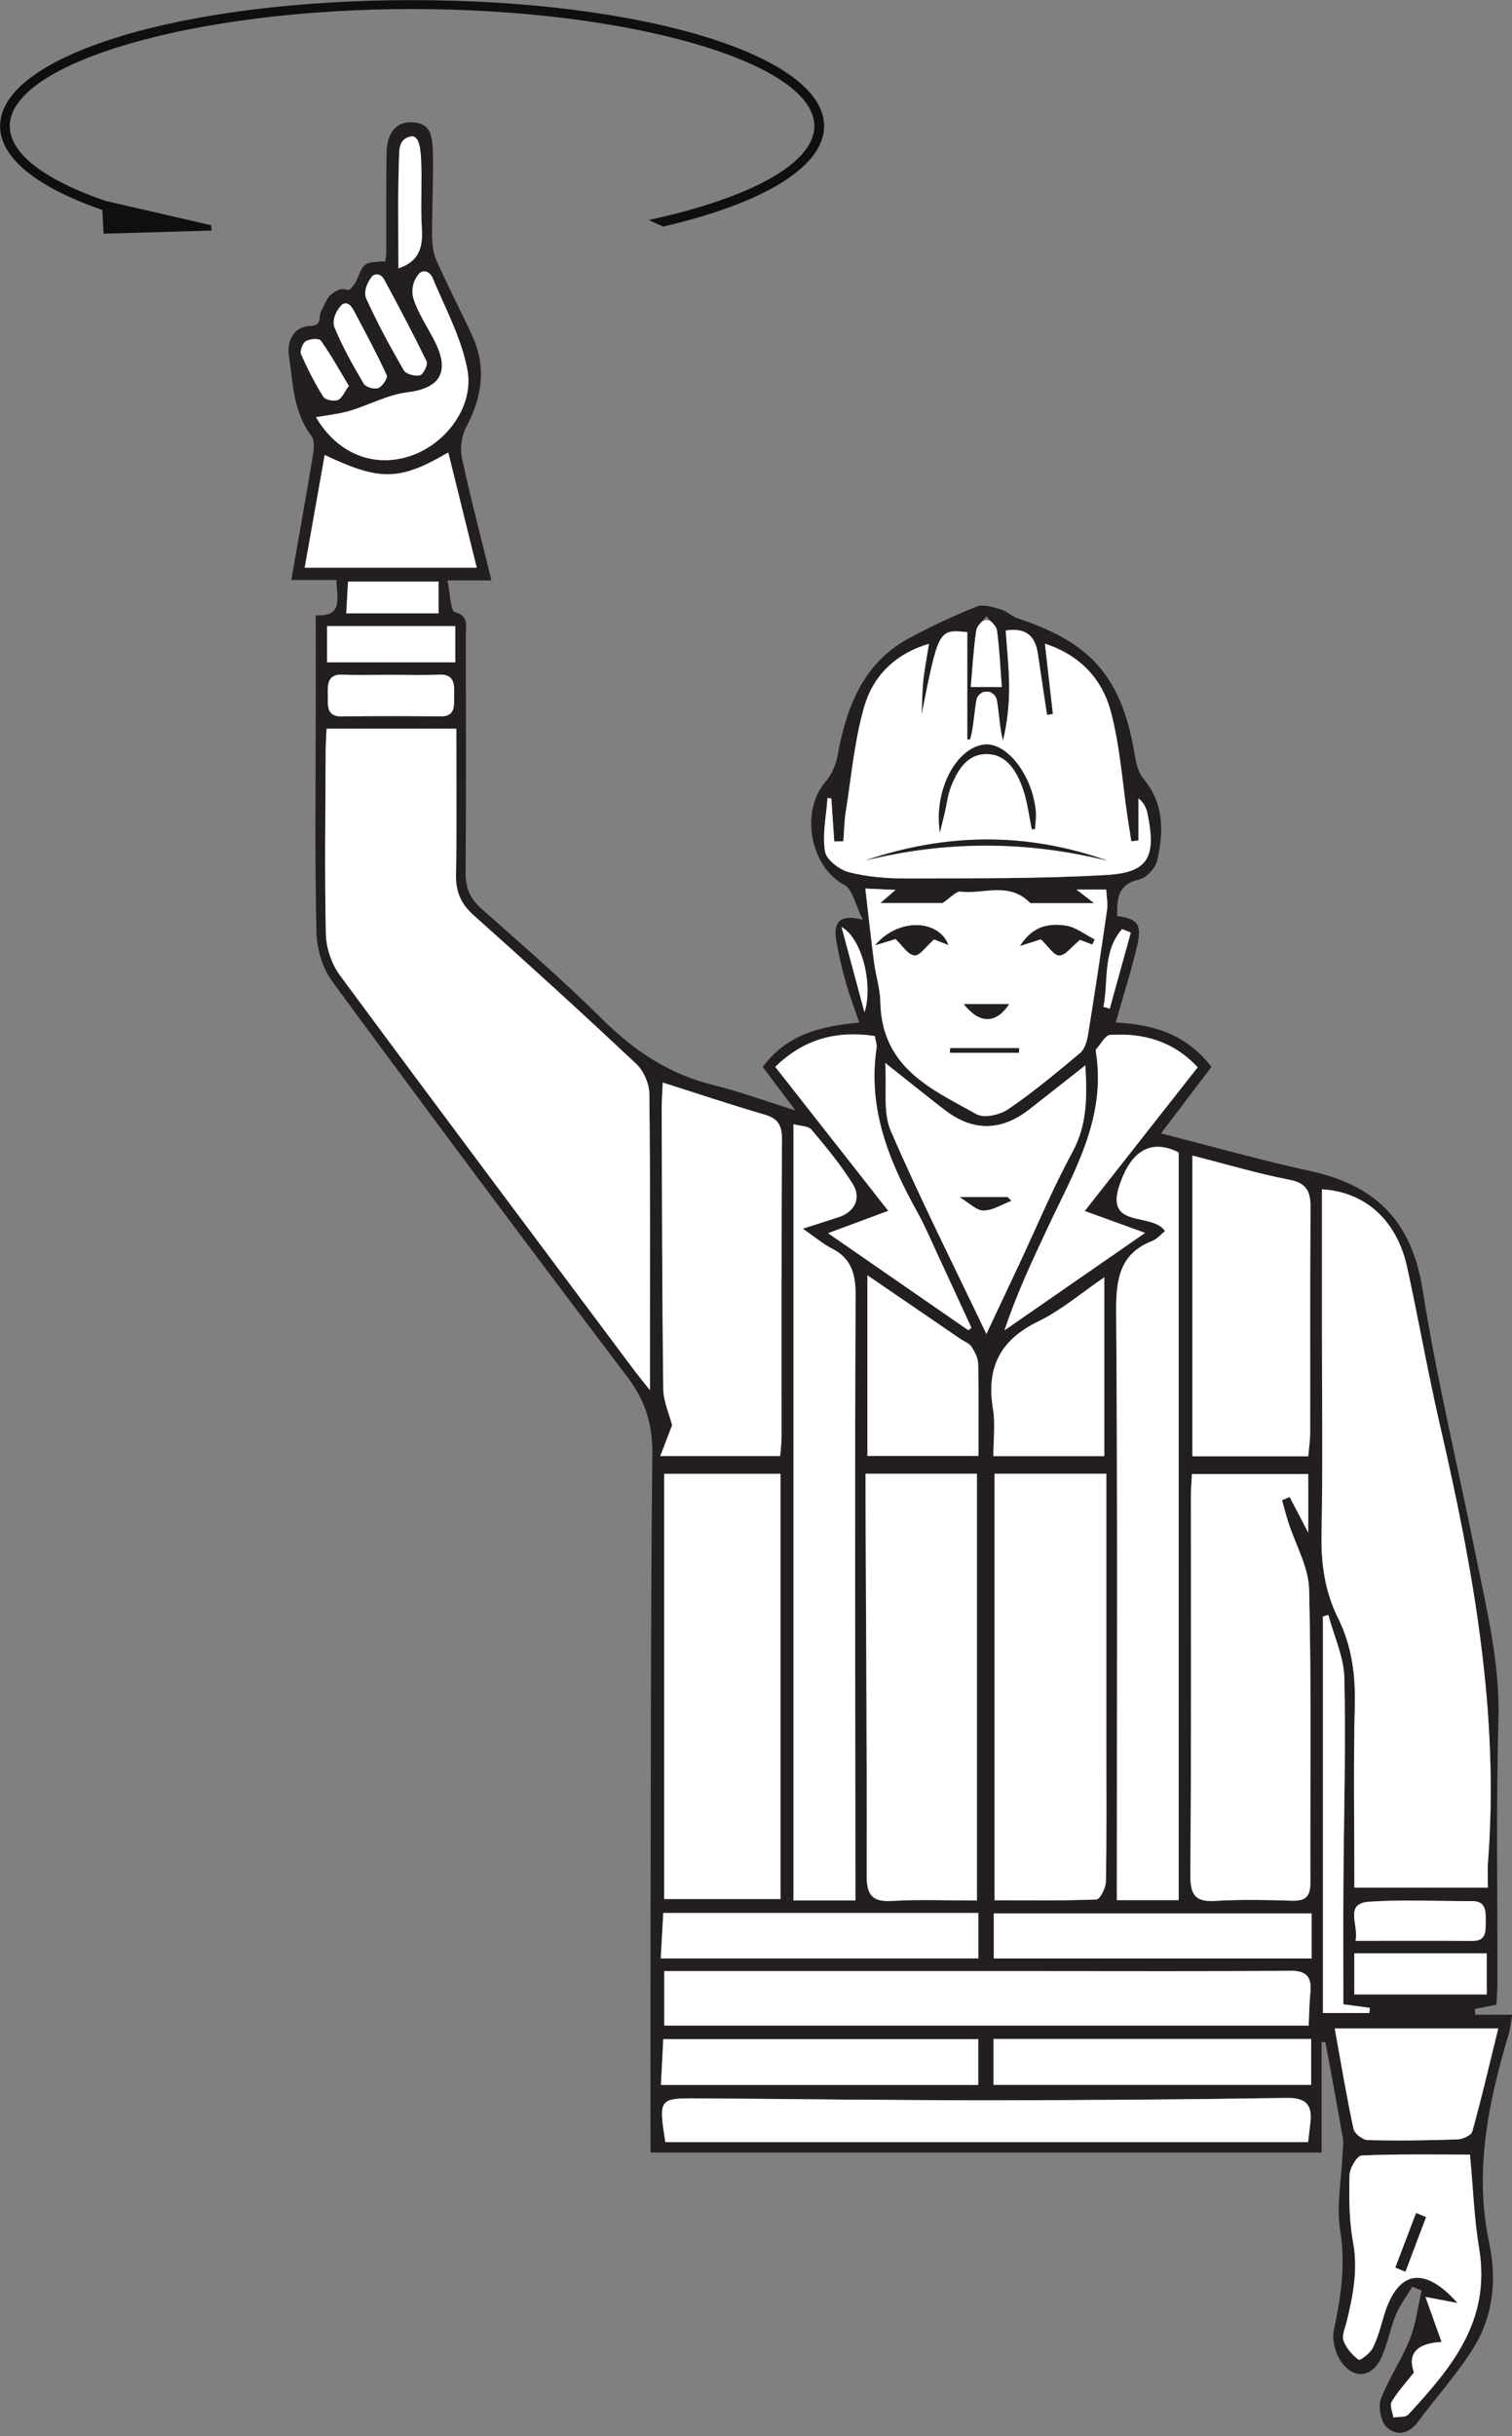 <?xml version="1.0" encoding="UTF-8" standalone="no"?><svg xmlns="http://www.w3.org/2000/svg" xmlns:xlink="http://www.w3.org/1999/xlink" fill="#000000" height="565.6" preserveAspectRatio="xMidYMid meet" version="1" viewBox="245.5 14.7 351.2 565.6" width="351.2" zoomAndPan="magnify"><rect x="245.5" y="14.7" width="351.2" height="565.6" fill="#808080" stroke="none"/><g><g id="change1_1"><path d="M 440.961 229.914 C 445.82 232.613 448.328 243.523 446.297 249.723 C 444.496 243.035 442.918 237.184 440.961 229.914 Z M 506.148 230.406 C 506.816 230.676 507.488 230.945 508.16 231.219 C 506.527 237.105 504.898 242.992 503.27 248.879 C 502.785 248.734 502.301 248.594 501.812 248.449 C 502.996 242.359 501.566 235.535 506.148 230.406 Z M 326.531 104.289 C 325.473 105.734 324.91 107.23 323.965 107.578 C 323.004 107.934 321.066 107.562 320.59 106.801 C 318.621 103.668 316.922 100.324 315.43 96.914 C 315.113 96.188 315.82 94.328 316.539 93.914 C 317.492 93.367 319.605 93.195 320.027 93.793 C 322.34 97.031 324.281 100.559 326.531 104.289 Z M 478.191 174.199 C 475.688 174.199 473.48 174.199 470.988 174.199 C 471.359 170.02 471.605 165.531 472.25 161.109 C 472.43 159.902 473.805 158.883 474.633 157.777 C 475.48 158.883 476.91 159.898 477.074 161.102 C 477.68 165.523 477.867 170.004 478.191 174.199 Z M 324.957 85.391 C 326.648 86.312 327.492 86.469 327.758 86.961 C 330.387 91.883 333.012 96.812 335.352 101.883 C 335.609 102.449 334.27 104.477 333.344 104.805 C 332.402 105.141 330.469 104.59 329.98 103.766 C 327.48 99.547 325.059 95.227 323.188 90.676 C 322.691 89.473 324.254 87.34 324.957 85.391 Z M 332.066 78.695 C 333.867 79.52 334.758 79.617 335.008 80.09 C 338.297 86.227 341.578 92.371 344.602 98.652 C 344.93 99.332 343.809 101.645 343.062 101.82 C 341.906 102.09 339.836 101.598 339.309 100.691 C 336.148 95.246 333.137 89.684 330.535 83.934 C 330.012 82.766 331.461 80.617 332.066 78.695 Z M 338.047 76.996 C 338.047 68.27 337.875 59.797 338.188 51.344 C 338.25 49.637 340.137 48.004 341.184 46.34 C 341.922 48.07 343.203 49.773 343.297 51.543 C 343.578 56.887 343.148 62.273 343.48 67.609 C 343.75 71.984 342.996 75.355 338.047 76.996 Z M 326.34 149.73 C 333.629 149.73 340.469 149.73 347.375 149.73 C 347.375 152.422 347.375 154.734 347.375 157.098 C 340.121 157.098 333.238 157.098 325.922 157.098 C 326.066 154.508 326.199 152.199 326.34 149.73 Z M 560.344 465.305 C 561.188 461.539 557.566 456.613 563.605 456.219 C 571.512 455.703 579.473 456.125 587.41 456.086 C 590.629 456.07 590.617 458.355 590.59 460.703 C 590.559 462.969 590.844 465.355 587.5 465.328 C 578.758 465.258 570.02 465.305 560.344 465.305 Z M 351.242 168.465 C 340.969 168.465 331.285 168.465 321.469 168.465 C 321.469 165.441 321.469 162.773 321.469 160.059 C 331.602 160.059 341.398 160.059 351.242 160.059 C 351.242 163.051 351.242 165.594 351.242 168.465 Z M 336.039 171.379 C 339.844 171.379 343.652 171.527 347.445 171.332 C 350.957 171.156 351.078 173.43 350.984 176.035 C 350.902 178.402 351.457 181.086 347.742 181.031 C 340.141 180.93 332.531 180.918 324.93 181.039 C 321.234 181.098 321.699 178.48 321.641 176.086 C 321.574 173.523 321.578 171.156 325.133 171.336 C 328.762 171.52 332.402 171.379 336.039 171.379 Z M 590.832 468.215 C 590.832 471.781 590.832 474.652 590.832 477.762 C 580.453 477.762 570.336 477.762 560.078 477.762 C 560.078 474.395 560.078 471.383 560.078 468.215 C 570.398 468.215 580.387 468.215 590.832 468.215 Z M 552.789 389.992 C 553.207 389.879 553.625 389.766 554.043 389.652 C 555.344 394.539 557.648 399.398 557.762 404.316 C 558.117 420.238 557.641 436.18 557.543 452.113 C 557.484 461.445 557.531 470.773 557.531 480.043 C 559.914 480.363 561.805 480.617 563.695 480.871 C 563.652 481.27 563.605 481.668 563.562 482.066 C 560.051 482.066 556.535 482.066 552.789 482.066 C 552.789 451.234 552.789 420.613 552.789 389.992 Z M 318.902 111.57 C 321.559 111.086 324.223 110.828 326.754 110.078 C 331.234 108.75 335.547 106.344 340.082 105.793 C 347.594 104.883 350.055 101.18 346.598 94.18 C 344.926 90.801 342.707 87.641 341.551 84.09 C 341.016 82.449 342.434 80.117 342.965 78.098 C 343.98 78.398 345.645 78.402 345.91 79.043 C 348.848 86.141 352.672 93.109 354.062 100.562 C 355.68 109.188 348.918 117.926 340.676 120.609 C 332.078 123.406 323.75 119.855 318.902 111.57 Z M 472.715 488.117 C 472.715 491.91 472.715 495.285 472.715 498.766 C 448.129 498.766 423.848 498.766 399.016 498.766 C 399.207 495.117 399.379 491.758 399.566 488.117 C 424.051 488.117 448.16 488.117 472.715 488.117 Z M 399.562 458.844 C 424.281 458.844 448.473 458.844 472.734 458.844 C 472.734 462.562 472.734 465.938 472.734 469.391 C 448.105 469.391 423.762 469.391 398.973 469.391 C 399.18 465.738 399.359 462.5 399.562 458.844 Z M 349.625 119.754 C 351.863 128.812 354 137.461 356.234 146.504 C 342.734 146.504 329.758 146.504 316.273 146.504 C 317.848 137.637 319.371 129.047 320.918 120.336 C 333.773 126.422 338.285 126.359 349.625 119.754 Z M 593.512 485.652 C 591.465 493.965 589.633 501.82 587.48 509.582 C 587.227 510.492 585.23 511.371 584.02 511.41 C 577.086 511.648 570.145 511.75 563.215 511.57 C 562.043 511.539 560.125 510.09 559.887 508.984 C 558.266 501.426 557 493.785 555.523 485.652 C 568.312 485.652 580.586 485.652 593.512 485.652 Z M 550.047 488.094 C 550.047 491.973 550.047 495.336 550.047 498.746 C 525.215 498.746 500.812 498.746 476.273 498.746 C 476.273 495.094 476.273 491.73 476.273 488.094 C 500.945 488.094 525.344 488.094 550.047 488.094 Z M 550.148 469.398 C 525.07 469.398 500.668 469.398 476.336 469.398 C 476.336 465.633 476.336 462.254 476.336 458.953 C 501.203 458.953 525.73 458.953 550.148 458.953 C 550.148 462.652 550.148 465.895 550.148 469.398 Z M 476.242 352.773 C 476.242 348.762 476.715 345.23 476.152 341.895 C 474.504 332.059 477.953 325.734 486.621 321.523 C 492.004 318.91 496.734 314.832 502.012 311.242 C 502.012 325.684 502.012 339.219 502.012 352.773 C 493.32 352.773 485.102 352.773 476.242 352.773 Z M 472.777 352.723 C 463.895 352.723 455.551 352.723 446.977 352.723 C 446.977 338.871 446.977 325.227 446.977 310.789 C 454.648 316.035 461.68 320.844 468.711 325.648 C 469.539 326.215 470.637 326.578 471.148 327.367 C 471.91 328.539 472.676 329.996 472.707 331.352 C 472.859 338.262 472.777 345.18 472.777 352.723 Z M 437.836 301.012 C 442.965 299.109 447.078 297.586 451.816 295.824 C 442.824 284.371 434.266 273.469 425.57 262.395 C 432.391 255.766 440.031 253.953 448.711 255.238 C 448.883 256.391 449.219 257.262 449.102 258.059 C 446.988 272.246 452.066 284.426 458.637 296.242 C 460.375 299.371 461.773 302.715 463.293 305.98 C 465.922 311.633 468.523 317.305 471.137 322.965 C 470.895 323.16 470.656 323.352 470.418 323.547 C 459.852 316.238 449.285 308.934 437.836 301.012 Z M 511.477 300.949 C 499.996 308.898 489.41 316.234 478.82 323.566 C 481.66 315.027 485.258 307.438 488.816 299.832 C 494.883 286.871 502.539 274.387 500.039 258.852 C 500.012 258.688 499.992 258.441 500.078 258.344 C 501.156 257.156 502.199 255.047 503.352 254.977 C 510.98 254.504 517.965 256.348 523.695 262.492 C 514.934 273.637 506.395 284.496 497.457 295.863 C 502.355 297.641 506.371 299.098 511.477 300.949 Z M 584.055 549.402 C 576.098 540.434 569.984 542.004 566.898 552.527 C 566.168 555.012 565.516 557.57 564.359 559.832 C 563.723 561.086 561.406 562.824 561.074 562.574 C 559.613 561.461 558.176 559.871 557.562 558.129 C 557.129 556.891 557.973 555.125 558.332 553.617 C 559.785 547.574 560.969 541.629 559.777 535.227 C 558.84 530.18 558.848 524.883 558.965 519.711 C 559 518.098 560.715 515.199 561.754 515.152 C 570.117 514.777 578.5 514.941 586.941 514.941 C 587.668 522.688 587.914 529.828 589.07 536.805 C 591.859 553.625 582.52 564.559 572.633 575.277 C 571.961 576.008 570.324 575.762 569.137 575.969 C 568.965 574.742 568.254 573.172 568.73 572.359 C 570.051 570.094 571.867 568.145 573.926 565.512 C 572.418 561.336 574.367 558.75 580.34 558.438 C 579.258 555.414 578.117 552.223 576.602 547.977 C 580.281 548.68 582.168 549.043 584.055 549.402 Z M 497.598 262.035 C 498.039 269.457 498.016 275.898 494.582 282.219 C 489.934 290.77 486.164 299.84 482.016 308.688 C 479.641 313.75 477.254 318.809 474.613 324.406 C 466.918 308.266 459.195 292.965 452.395 277.23 C 450.559 272.977 451.508 267.402 451.117 261.488 C 456.488 265.738 460.66 269.098 464.891 272.371 C 471.414 277.418 477.988 277.379 484.5 272.336 C 488.715 269.07 492.887 265.746 497.598 262.035 Z M 400.043 512.035 C 398.469 501.996 398.559 501.828 407.445 501.883 C 429.77 502.016 452.094 502.332 474.418 502.328 C 497.734 502.328 521.051 502.145 544.363 501.781 C 548.836 501.715 550.438 503.344 549.84 507.785 C 549.66 509.117 549.531 510.453 549.352 512.035 C 499.516 512.035 449.938 512.035 400.043 512.035 Z M 522.469 352.82 C 522.469 329.488 522.469 306.57 522.469 282.996 C 530.297 284.988 537.586 287.168 545.008 288.605 C 549.062 289.391 549.941 291.375 549.906 295.27 C 549.754 312.609 549.855 329.949 549.82 347.289 C 549.816 349.102 549.535 350.914 549.371 352.82 C 540.199 352.82 531.617 352.82 522.469 352.82 Z M 399.797 472.34 C 402.195 472.34 403.992 472.34 405.793 472.34 C 432.855 472.34 459.918 472.34 486.977 472.34 C 506.348 472.34 525.715 472.434 545.082 472.258 C 548.828 472.223 550.238 473.496 549.863 477.32 C 549.617 479.824 549.602 482.352 549.48 484.98 C 499.305 484.98 449.715 484.98 399.797 484.98 C 399.797 480.836 399.797 476.945 399.797 472.34 Z M 502.445 221.238 C 502.527 222.895 502.852 224.441 502.641 225.906 C 501.238 235.664 499.77 245.41 498.191 255.137 C 497.957 256.578 497.371 258.355 496.359 259.199 C 490.945 263.723 485.508 268.262 479.715 272.211 C 477.754 273.547 474.105 274.391 472.293 273.375 C 461.934 267.586 450.293 262.711 449.98 247.285 C 449.918 244.203 448.91 241.156 448.512 238.07 C 447.789 232.531 447.195 226.977 446.496 220.992 C 449.43 221.129 451.297 221.219 453.504 221.32 C 452.195 222.453 451.234 223.281 449.98 224.371 C 455.586 224.371 460.547 224.371 464.434 224.371 C 466.32 223.125 467.586 221.574 468.652 221.711 C 473.883 222.387 479.867 219.27 484.809 224.387 C 489.074 224.387 493.949 224.387 499.633 224.387 C 498.016 223.137 497 222.355 495.547 221.238 C 498.129 221.238 500.086 221.238 502.445 221.238 Z M 401.613 345.602 C 400.941 342.957 399.602 340.07 399.566 337.164 C 399.293 315.52 399.27 293.875 399.188 272.23 C 399.184 270.367 399.34 268.508 399.445 266.043 C 407.68 268.656 415.348 271.23 423.102 273.484 C 426.176 274.375 427.145 275.914 427.125 279.281 C 426.973 302.312 427.051 325.348 427.031 348.383 C 427.027 349.859 426.824 351.336 426.719 352.738 C 417.48 352.738 408.754 352.738 398.875 352.738 C 399.965 349.906 400.809 347.699 401.613 345.602 Z M 516.105 300.52 C 513.039 296.051 502.117 300.105 505.523 289.883 C 508.379 281.309 513.27 279.25 519.285 282.27 C 519.285 340.18 519.285 398.035 519.285 455.859 C 514.363 455.859 509.824 455.859 504.922 455.859 C 504.922 453.43 504.922 451.375 504.922 449.32 C 504.922 405.945 505.09 362.57 504.762 319.199 C 504.703 311.559 505.676 305.695 513.172 302.797 C 514.285 302.363 515.168 301.27 516.105 300.52 Z M 429.797 455.941 C 429.797 395.859 429.797 336.074 429.797 275.707 C 431.359 276.145 433.219 276.062 433.996 276.984 C 437.391 281.004 440.773 285.109 443.57 289.586 C 445.648 292.906 443.98 296.094 440.289 297.297 C 437.867 298.086 435.441 298.855 431.977 299.969 C 434.855 301.961 436.648 303.504 438.676 304.535 C 443.086 306.777 444.25 310.176 444.227 315.305 C 444.035 360.242 444.156 405.18 444.188 450.113 C 444.188 452.098 444.188 454.078 444.188 455.941 C 438.902 455.941 434.488 455.941 429.797 455.941 Z M 472.414 356.863 C 472.414 390.148 472.414 422.82 472.414 455.945 C 465.633 455.945 459.188 455.668 452.777 456.039 C 448.305 456.301 446.785 454.949 446.801 450.051 C 446.887 421.102 446.66 392.156 446.543 363.207 C 446.535 361.176 446.543 359.148 446.543 356.863 C 455.516 356.863 463.867 356.863 472.414 356.863 Z M 502.477 356.859 C 502.477 358.953 502.477 360.809 502.477 362.664 C 502.477 381.902 502.477 401.141 502.477 420.379 C 502.477 430.777 502.566 441.18 502.375 451.574 C 502.348 453.027 501 455.672 500.191 455.703 C 492.32 456.02 484.434 455.895 476.516 455.895 C 476.516 422.477 476.516 389.797 476.516 356.859 C 485.145 356.859 493.496 356.859 502.477 356.859 Z M 545.051 362.258 C 544.465 362.508 543.875 362.758 543.289 363.008 C 543.77 364.707 544.195 366.426 544.734 368.105 C 546.402 373.328 549.449 378.5 549.578 383.754 C 550.125 406.434 549.789 429.137 549.867 451.832 C 549.879 454.992 548.719 456.078 545.746 455.992 C 539.797 455.824 533.824 455.672 527.891 456.035 C 523.43 456.312 521.953 454.988 521.992 450.051 C 522.219 420.773 522.102 391.492 522.113 362.215 C 522.113 360.523 522.266 358.832 522.355 356.926 C 531.52 356.926 540.344 356.926 549.375 356.926 C 549.375 361.332 549.375 365.414 549.375 370.543 C 547.578 367.102 546.316 364.68 545.051 362.258 Z M 399.777 356.883 C 409.109 356.883 417.828 356.883 426.789 356.883 C 426.789 389.859 426.789 422.555 426.789 455.602 C 417.766 455.602 408.93 455.602 399.777 455.602 C 399.777 422.602 399.777 389.914 399.777 356.883 Z M 488.207 164.137 C 496.316 166.781 501.469 172.293 503.496 179.848 C 505.66 187.914 506.199 196.453 507.449 204.789 C 507.715 206.535 508 208.277 508.273 210.023 C 508.828 209.961 509.387 209.898 509.941 209.84 C 509.941 206.578 509.941 203.32 509.941 200.059 C 511.355 201.211 511.797 202.441 512.059 203.719 C 514.098 213.629 512.258 217.266 502.621 217.836 C 487.105 218.746 471.527 218.594 455.973 218.648 C 451.531 218.664 446.977 218.297 442.688 217.203 C 440.5 216.645 437.441 214.316 437.129 212.375 C 436.488 208.379 437.426 204.102 437.715 199.941 C 438.008 199.996 438.301 200.051 438.594 200.105 C 438.82 203.426 439.051 206.742 439.277 210.059 C 439.984 210.035 440.688 210.008 441.395 209.984 C 441.574 207.699 441.598 205.391 441.957 203.141 C 443.254 194.996 443.965 186.652 446.23 178.805 C 448.297 171.652 453.379 166.512 461.281 164.172 C 460.777 167.344 460.238 170.004 459.961 172.691 C 459.691 175.305 459.688 177.945 459.566 180.574 C 463.508 160.797 463.508 160.797 470.176 161.465 C 470.176 169.734 470.176 178.059 470.176 186.387 C 470.406 186.359 470.637 186.332 470.867 186.305 C 471.824 182.637 472.781 178.973 473.738 175.305 C 474.363 175.297 474.988 175.285 475.617 175.277 C 476.566 179.086 477.516 182.895 478.469 186.703 C 479.449 182.535 479.93 178.328 479.906 174.121 C 479.887 169.746 479.387 165.375 479.102 161.078 C 484.078 160.34 486.012 162.57 486.594 166.617 C 487.27 171.309 488 175.984 488.703 180.668 C 489.156 180.605 489.609 180.543 490.062 180.48 C 489.477 175.336 488.895 170.188 488.207 164.137 Z M 560.09 452.953 C 560.09 438.551 559.848 424.52 560.191 410.508 C 560.367 403.391 559.434 396.715 556.324 390.445 C 553.266 384.281 552.324 377.848 552.461 370.914 C 552.766 355.48 552.559 340.039 552.559 324.602 C 552.559 313.348 552.559 302.094 552.559 290.824 C 562.68 291.43 569.965 298.043 572.355 308.969 C 575.012 321.105 577.148 333.371 579.941 345.473 C 587.656 378.891 593.812 412.469 591.113 447.133 C 590.973 448.977 591.098 450.848 591.098 452.953 C 580.652 452.953 570.781 452.953 560.09 452.953 Z M 396.465 337.457 C 394.754 335.293 393.609 333.914 392.535 332.477 C 369.793 302.051 347.004 271.668 324.43 241.105 C 322.547 238.555 321.266 234.828 321.195 231.609 C 320.879 217.398 321.102 203.176 321.148 188.957 C 321.152 187.285 321.281 185.613 321.355 183.883 C 331.562 183.883 341.25 183.883 351.488 183.883 C 351.488 195.41 351.613 206.637 351.422 217.859 C 351.352 221.863 352.617 224.609 355.539 227.215 C 368.266 238.559 380.879 250.047 393.316 261.734 C 394.992 263.309 396.301 266.301 396.328 268.656 C 396.562 288.598 396.465 308.539 396.465 328.48 C 396.465 331.137 396.465 333.797 396.465 337.457 Z M 349.449 149.461 L 359.66 149.461 C 357.23 139.562 354.785 130.293 352.777 120.926 C 352.312 118.734 352.73 115.844 353.777 113.883 C 357.496 106.91 358.543 99.922 355.16 92.586 C 352.438 86.691 349.41 80.949 346.812 74.996 C 345.523 72.035 345.906 67.914 345.906 65.34 C 345.906 61.668 346.078 57.535 346.078 53.941 C 346.078 46.895 346.266 43.305 341.105 43.094 C 337.117 42.926 335.359 46.172 335.293 50.055 C 335.156 57.863 335.238 65.672 335.211 73.48 C 335.207 74.152 335.055 74.824 334.969 75.496 C 334.707 75.277 333.074 75.516 331.898 75.598 C 330.926 75.672 330.043 76.215 329.551 77.059 C 328.598 78.688 328.668 79.98 326.836 81.836 C 326.191 82.484 325.527 81.105 323.484 82.34 C 321.844 83.336 321.844 83.336 320.066 87.043 C 319.363 88.52 320.395 90.297 317.543 90.383 C 313.727 90.496 312.105 93.879 312.602 97.219 C 313.562 103.672 313.605 110.383 317.836 115.91 C 318.566 116.871 318.438 118.855 318.203 120.277 C 316.633 129.777 314.93 139.258 313.156 149.367 L 323.66 149.367 C 323.664 153.48 325.457 157.926 318.828 157.543 C 318.828 165.035 318.828 172.293 318.828 179.551 C 318.828 196.73 318.605 213.914 318.996 231.086 C 319.082 234.965 320.406 239.492 322.645 242.531 C 345.273 273.297 368.098 303.902 391.16 334.309 C 395.328 339.801 397.086 345.238 397.016 352.242 C 396.641 388.848 396.68 425.461 396.602 462.07 C 396.566 479.387 396.598 496.703 396.598 514.457 L 552.477 514.457 L 552.477 488.867 C 553.016 488.816 552.816 488.836 553.355 488.785 C 554.719 496.227 556.109 503.664 557.41 511.117 C 557.609 512.273 557.387 513.516 557.34 514.715 C 557.09 520.738 555.867 526.93 556.809 532.734 C 558.105 540.742 556.918 548.121 555.305 555.773 C 554.809 558.129 555.82 561.625 557.363 563.504 C 560.469 567.289 564.422 566.438 566.445 561.891 C 567.832 558.777 568.422 555.277 569.734 552.121 C 570.695 549.809 572.254 547.77 573.547 545.609 L 575.707 546.496 C 574.824 550.293 574.379 554.277 572.957 557.836 C 571.055 562.602 568.047 566.895 566.246 571.691 C 565.574 573.492 566.254 576.977 567.578 578.219 C 569.809 580.305 572.703 579.91 574.867 576.973 C 579.199 571.094 584.191 565.68 587.969 559.449 C 592.355 552.207 593.195 543.891 591.402 535.449 C 587.859 518.777 591.199 502.836 595.914 487.016 C 596.305 485.711 596.426 484.32 596.762 482.465 L 588.184 482.465 C 588.105 481.652 588.133 481.941 588.055 481.129 C 589.582 480.828 591.109 480.531 593.078 480.145 C 593.156 478.609 593.305 476.957 593.309 475.309 C 593.355 454.832 592.984 434.344 593.551 413.887 C 593.906 400.992 590.902 388.828 588.43 376.492 C 584.254 355.668 579.23 334.992 575.918 314.02 C 573.324 297.594 564.387 289.727 549.734 286.551 C 538.426 284.098 527.262 280.918 515.172 277.844 C 519.301 272.398 523.039 267.469 526.883 262.402 C 520.984 254.672 513.043 252.484 504.645 252.113 C 506.32 246.203 508.191 240.387 509.59 234.449 C 510.805 229.289 509.801 228.055 505.016 227.375 C 504.91 223.41 505.137 219.984 510.043 218.926 C 511.73 218.562 513.887 216.266 514.293 214.469 C 515.801 207.797 515.891 201.199 511.078 195.477 C 509.898 194.074 509.379 191.844 509.062 189.902 C 505.898 170.383 497.395 163.449 481.812 158.227 C 480.453 157.77 479.312 156.562 477.945 156.184 C 476.129 155.676 473.926 154.906 472.352 155.531 C 467.039 157.641 461.828 160.105 456.766 162.812 C 446.152 168.484 442.098 178.641 440.051 190.18 C 439.668 192.324 438.613 194.617 437.227 196.238 C 431.242 203.246 433.781 216.09 441.664 220.172 C 443.508 221.129 444.129 224.676 445.922 228.246 C 439.676 226.645 439.129 229.641 439.793 233.406 C 440.363 236.629 441.125 239.824 442.012 242.969 C 442.848 245.934 443.957 248.812 445.074 252.102 C 436.801 252.934 428.547 254.465 422.664 262.422 C 424.844 265.316 427.062 268.27 430.262 272.52 C 422.98 270.234 417.172 268.082 411.203 266.621 C 401.258 264.184 393.098 258.941 385.699 251.617 C 376.562 242.574 366.875 234.125 357.262 225.625 C 354.586 223.262 353.613 220.742 353.645 217.133 C 353.789 198.742 353.723 180.348 353.695 161.953 C 353.691 159.895 354.414 157.723 351.148 156.812 C 350.125 156.527 350.07 152.414 349.449 149.461" fill="#231f20"/></g><g id="change2_1"><path d="M 396.465 337.457 C 396.465 333.797 396.465 331.137 396.465 328.48 C 396.465 308.539 396.562 288.598 396.328 268.656 C 396.301 266.301 394.992 263.309 393.316 261.734 C 380.879 250.047 368.266 238.559 355.539 227.215 C 352.617 224.609 351.352 221.863 351.422 217.859 C 351.613 206.637 351.488 195.41 351.488 183.883 C 341.25 183.883 331.562 183.883 321.355 183.883 C 321.281 185.613 321.152 187.285 321.148 188.957 C 321.102 203.176 320.879 217.398 321.195 231.609 C 321.266 234.828 322.547 238.555 324.43 241.105 C 347.004 271.668 369.793 302.051 392.535 332.477 C 393.609 333.914 394.754 335.293 396.465 337.457" fill="#ffffff"/></g><g id="change2_2"><path d="M 560.09 452.953 C 570.781 452.953 580.652 452.953 591.098 452.953 C 591.098 450.848 590.973 448.977 591.113 447.133 C 593.812 412.469 587.656 378.891 579.941 345.473 C 577.148 333.371 575.012 321.105 572.355 308.969 C 569.965 298.043 562.68 291.43 552.559 290.824 C 552.559 302.094 552.559 313.348 552.559 324.602 C 552.559 340.039 552.766 355.48 552.461 370.914 C 552.324 377.848 553.266 384.281 556.324 390.445 C 559.434 396.715 560.367 403.391 560.191 410.508 C 559.848 424.52 560.09 438.551 560.09 452.953" fill="#ffffff"/></g><g id="change3_1"><path d="M 485.883 207.172 C 485.652 207.195 485.418 207.219 485.188 207.242 C 484.523 204.121 484.16 200.891 483.129 197.91 C 481.68 193.723 479.324 189.719 474.543 189.762 C 470.031 189.805 467.789 193.633 466.27 197.629 C 465.605 199.367 465.41 201.301 464.984 203.141 C 464.703 204.363 464.391 205.582 463.812 207.945 C 462.34 198 467.711 188.258 474.156 187.57 C 479.406 187.008 485.453 194.91 486.086 203.258 C 486.184 204.547 485.961 205.867 485.883 207.172 Z M 446.508 214.477 C 465.234 208.094 483.992 207.863 502.703 214.52 C 483.996 209.883 465.285 209.84 446.508 214.477 Z M 488.207 164.137 C 488.895 170.188 489.477 175.336 490.062 180.48 C 489.609 180.543 489.156 180.605 488.703 180.668 C 488 175.984 487.27 171.309 486.594 166.617 C 486.012 162.57 484.078 160.34 479.102 161.078 C 479.387 165.375 479.887 169.746 479.906 174.121 C 479.93 178.328 479.449 182.535 478.469 186.703 C 477.684 183.559 477.598 180.414 477.059 177.27 C 476.859 176.117 475.848 175.285 474.68 175.289 C 474.664 175.289 474.648 175.289 474.633 175.289 C 473.488 175.297 472.492 176.109 472.289 177.234 C 471.738 180.312 471.652 183.387 470.824 186.465 C 470.441 186.418 470.562 186.434 470.176 186.387 L 470.176 161.465 C 463.508 160.797 463.508 160.797 459.566 180.574 C 459.688 177.945 459.691 175.305 459.961 172.691 C 460.238 170.004 460.777 167.344 461.281 164.172 C 453.379 166.512 448.297 171.652 446.23 178.805 C 443.965 186.652 443.254 194.996 441.957 203.141 C 441.594 205.418 441.57 207.754 441.387 210.062 C 440.074 210.062 440.594 210.062 439.277 210.059 C 439.051 206.742 438.82 203.426 438.594 200.105 C 438.301 200.051 438.008 199.996 437.715 199.941 C 437.426 204.102 436.488 208.379 437.129 212.375 C 437.441 214.316 440.5 216.645 442.688 217.203 C 446.977 218.297 451.531 218.664 455.973 218.648 C 471.527 218.594 487.105 218.746 502.621 217.836 C 512.258 217.266 514.098 213.629 512.059 203.719 C 511.797 202.441 511.355 201.211 509.941 200.059 L 509.941 209.84 C 509.387 209.898 508.828 209.961 508.273 210.023 C 508 208.277 507.715 206.535 507.449 204.789 C 506.199 196.453 505.66 187.914 503.496 179.848 C 501.469 172.293 496.316 166.781 488.207 164.137" fill="#ffffff"/></g><g id="change3_2"><path d="M 399.777 356.883 C 399.777 389.914 399.777 422.602 399.777 455.602 C 408.93 455.602 417.766 455.602 426.789 455.602 C 426.789 422.555 426.789 389.859 426.789 356.883 C 417.828 356.883 409.109 356.883 399.777 356.883" fill="#ffffff"/></g><g id="change3_3"><path d="M 545.051 362.258 C 546.316 364.68 547.578 367.102 549.375 370.543 C 549.375 365.414 549.375 361.332 549.375 356.926 C 540.344 356.926 531.52 356.926 522.355 356.926 C 522.266 358.832 522.113 360.523 522.113 362.215 C 522.102 391.492 522.219 420.773 521.992 450.051 C 521.953 454.988 523.43 456.312 527.891 456.035 C 533.824 455.672 539.797 455.824 545.746 455.992 C 548.719 456.078 549.879 454.992 549.867 451.832 C 549.789 429.137 550.125 406.434 549.578 383.754 C 549.449 378.5 546.402 373.328 544.734 368.105 C 544.195 366.426 543.77 364.707 543.289 363.008 C 543.875 362.758 544.465 362.508 545.051 362.258" fill="#ffffff"/></g><g id="change3_4"><path d="M 502.477 356.859 C 493.496 356.859 485.145 356.859 476.516 356.859 C 476.516 389.797 476.516 422.477 476.516 455.895 C 484.434 455.895 492.32 456.02 500.191 455.703 C 501 455.672 502.348 453.027 502.375 451.574 C 502.566 441.18 502.477 430.777 502.477 420.379 C 502.477 401.141 502.477 381.902 502.477 362.664 C 502.477 360.809 502.477 358.953 502.477 356.859" fill="#ffffff"/></g><g id="change3_5"><path d="M 472.414 356.863 C 463.867 356.863 455.516 356.863 446.543 356.863 C 446.543 359.148 446.535 361.176 446.543 363.207 C 446.66 392.156 446.887 421.102 446.801 450.051 C 446.785 454.949 448.305 456.301 452.777 456.039 C 459.188 455.668 465.633 455.945 472.414 455.945 C 472.414 422.82 472.414 390.148 472.414 356.863" fill="#ffffff"/></g><g id="change2_3"><path d="M 429.797 455.941 C 434.488 455.941 438.902 455.941 444.188 455.941 C 444.188 454.078 444.188 452.098 444.188 450.113 C 444.156 405.18 444.035 360.242 444.227 315.305 C 444.25 310.176 443.086 306.777 438.676 304.535 C 436.648 303.504 434.855 301.961 431.977 299.969 C 435.441 298.855 437.867 298.086 440.289 297.297 C 443.98 296.094 445.648 292.906 443.57 289.586 C 440.773 285.109 437.391 281.004 433.996 276.984 C 433.219 276.062 431.359 276.145 429.797 275.707 C 429.797 336.074 429.797 395.859 429.797 455.941" fill="#ffffff"/></g><g id="change2_4"><path d="M 516.105 300.52 C 515.168 301.27 514.285 302.363 513.172 302.797 C 505.676 305.695 504.703 311.559 504.762 319.199 C 505.09 362.57 504.922 405.945 504.922 449.32 C 504.922 451.375 504.922 453.43 504.922 455.859 C 509.824 455.859 514.363 455.859 519.285 455.859 C 519.285 398.035 519.285 340.18 519.285 282.27 C 513.27 279.25 508.379 281.309 505.523 289.883 C 502.117 300.105 513.039 296.051 516.105 300.52" fill="#ffffff"/></g><g id="change3_6"><path d="M 401.613 345.602 C 400.809 347.699 399.965 349.906 398.875 352.738 C 408.754 352.738 417.48 352.738 426.719 352.738 C 426.824 351.336 427.027 349.859 427.031 348.383 C 427.051 325.348 426.973 302.312 427.125 279.281 C 427.145 275.914 426.176 274.375 423.102 273.484 C 415.348 271.23 407.68 268.656 399.445 266.043 C 399.34 268.508 399.184 270.367 399.188 272.23 C 399.27 293.875 399.293 315.52 399.566 337.164 C 399.602 340.07 400.941 342.957 401.613 345.602" fill="#ffffff"/></g><g id="change2_5"><path d="M 469.387 247.836 C 473.004 247.836 476.535 247.836 479.879 247.836 C 476.816 252.438 473.043 252.449 469.387 247.836 Z M 466.152 259.117 C 466.16 258.766 466.172 258.414 466.184 258.062 C 471.527 258.062 476.867 258.062 482.215 258.062 C 482.195 258.414 482.18 258.766 482.16 259.117 C 476.824 259.117 471.488 259.117 466.152 259.117 Z M 482.453 234.305 C 485.578 229.402 489.387 229.152 492.93 229.594 C 495.293 229.891 497.48 231.695 499.746 232.824 C 499.609 233.113 499.473 233.402 499.199 233.973 C 497.926 233.484 496.617 232.98 496.371 232.887 C 494.332 234.535 492.945 236.531 491.559 236.531 C 490.281 236.531 489.004 234.387 487.273 232.766 C 486.574 232.988 485.113 233.457 482.453 234.305 Z M 462.453 232.797 C 460.586 234.418 459.113 236.656 457.891 236.516 C 456.383 236.34 455.09 234.184 453.516 232.711 C 452.531 233.012 451.141 233.434 448.793 234.152 C 454.051 227.832 463.434 228.074 465.785 234.078 C 464.195 233.465 462.902 232.969 462.453 232.797 Z M 502.445 221.238 C 500.086 221.238 498.129 221.238 495.547 221.238 C 497 222.355 498.016 223.137 499.633 224.387 C 493.949 224.387 489.074 224.387 484.809 224.387 C 479.867 219.27 473.883 222.387 468.652 221.711 C 467.586 221.574 466.32 223.125 464.434 224.371 C 460.547 224.371 455.586 224.371 449.98 224.371 C 451.234 223.281 452.195 222.453 453.504 221.32 C 451.297 221.219 449.43 221.129 446.496 220.992 C 447.195 226.977 447.789 232.531 448.512 238.07 C 448.91 241.156 449.918 244.203 449.98 247.285 C 450.293 262.711 461.934 267.586 472.293 273.375 C 474.105 274.391 477.754 273.547 479.715 272.211 C 485.508 268.262 490.945 263.723 496.359 259.199 C 497.371 258.355 497.957 256.578 498.191 255.137 C 499.77 245.41 501.238 235.664 502.641 225.906 C 502.852 224.441 502.527 222.895 502.445 221.238" fill="#ffffff"/></g><g id="change3_7"><path d="M 399.797 472.34 C 399.797 476.945 399.797 480.836 399.797 484.98 C 449.715 484.98 499.305 484.98 549.48 484.98 C 549.602 482.352 549.617 479.824 549.863 477.32 C 550.238 473.496 548.828 472.223 545.082 472.258 C 525.715 472.434 506.348 472.34 486.977 472.34 C 459.918 472.34 432.855 472.34 405.793 472.34 C 403.992 472.34 402.195 472.34 399.797 472.34" fill="#ffffff"/></g><g id="change3_8"><path d="M 522.469 352.82 C 531.617 352.82 540.199 352.82 549.371 352.82 C 549.535 350.914 549.816 349.102 549.82 347.289 C 549.855 329.949 549.754 312.609 549.906 295.27 C 549.941 291.375 549.062 289.391 545.008 288.605 C 537.586 287.168 530.297 284.988 522.469 282.996 C 522.469 306.57 522.469 329.488 522.469 352.82" fill="#ffffff"/></g><g id="change3_9"><path d="M 400.043 512.035 C 449.938 512.035 499.516 512.035 549.352 512.035 C 549.531 510.453 549.66 509.117 549.84 507.785 C 550.438 503.344 548.836 501.715 544.363 501.781 C 521.051 502.145 497.734 502.328 474.418 502.328 C 452.094 502.332 429.77 502.016 407.445 501.883 C 398.559 501.828 398.469 501.996 400.043 512.035" fill="#ffffff"/></g><g id="change2_6"><path d="M 479.547 292.641 C 479.836 292.926 480.125 293.207 480.414 293.488 C 478.258 294.301 476.105 295.719 473.941 295.73 C 472.297 295.738 470.645 293.969 468.41 292.641 C 472.922 292.641 476.234 292.641 479.547 292.641 Z M 497.598 262.035 C 492.887 265.746 488.715 269.07 484.5 272.336 C 477.988 277.379 471.414 277.418 464.891 272.371 C 460.66 269.098 456.488 265.738 451.117 261.488 C 451.508 267.402 450.559 272.977 452.395 277.23 C 459.195 292.965 466.918 308.266 474.613 324.406 C 477.254 318.809 479.641 313.75 482.016 308.688 C 486.164 299.84 489.934 290.77 494.582 282.219 C 498.016 275.898 498.039 269.457 497.598 262.035" fill="#ffffff"/></g><g id="change3_10"><path d="M 574.434 528.508 C 575.195 528.824 575.957 529.145 576.719 529.461 C 575.121 533.684 573.527 537.906 571.934 542.125 C 571.16 541.805 570.391 541.48 569.617 541.16 C 571.223 536.941 572.828 532.727 574.434 528.508 Z M 584.055 549.402 C 582.168 549.043 580.281 548.68 576.602 547.977 C 578.117 552.223 579.258 555.414 580.34 558.438 C 574.367 558.75 572.418 561.336 573.926 565.512 C 571.867 568.145 570.051 570.094 568.73 572.359 C 568.254 573.172 568.965 574.742 569.137 575.969 C 570.324 575.762 571.961 576.008 572.633 575.277 C 582.52 564.559 591.859 553.625 589.07 536.805 C 587.914 529.828 587.668 522.688 586.941 514.941 C 578.5 514.941 570.117 514.777 561.754 515.152 C 560.715 515.199 559 518.098 558.965 519.711 C 558.848 524.883 558.84 530.18 559.777 535.227 C 560.969 541.629 559.785 547.574 558.332 553.617 C 557.973 555.125 557.129 556.891 557.562 558.129 C 558.176 559.871 559.613 561.461 561.074 562.574 C 561.406 562.824 563.723 561.086 564.359 559.832 C 565.516 557.57 566.168 555.012 566.898 552.527 C 569.984 542.004 576.098 540.434 584.055 549.402" fill="#ffffff"/></g><g id="change2_7"><path d="M 511.477 300.949 C 506.371 299.098 502.355 297.641 497.457 295.863 C 506.395 284.496 514.934 273.637 523.695 262.492 C 517.965 256.348 510.98 254.504 503.352 254.977 C 502.199 255.047 501.156 257.156 500.078 258.344 C 499.992 258.441 500.012 258.688 500.039 258.852 C 502.539 274.387 494.883 286.871 488.816 299.832 C 485.258 307.438 481.66 315.027 478.82 323.566 C 489.41 316.234 499.996 308.898 511.477 300.949" fill="#ffffff"/></g><g id="change2_8"><path d="M 437.836 301.012 C 449.285 308.934 459.852 316.238 470.418 323.547 C 470.656 323.352 470.895 323.16 471.137 322.965 C 468.523 317.305 465.922 311.633 463.293 305.98 C 461.773 302.715 460.375 299.371 458.637 296.242 C 452.066 284.426 446.988 272.246 449.102 258.059 C 449.219 257.262 448.883 256.391 448.711 255.238 C 440.031 253.953 432.391 255.766 425.57 262.395 C 434.266 273.469 442.824 284.371 451.816 295.824 C 447.078 297.586 442.965 299.109 437.836 301.012" fill="#ffffff"/></g><g id="change3_11"><path d="M 472.777 352.723 C 472.777 345.18 472.859 338.262 472.707 331.352 C 472.676 329.996 471.91 328.539 471.148 327.367 C 470.637 326.578 469.539 326.215 468.711 325.648 C 461.68 320.844 454.648 316.035 446.977 310.789 C 446.977 325.227 446.977 338.871 446.977 352.723 C 455.551 352.723 463.895 352.723 472.777 352.723" fill="#ffffff"/></g><g id="change3_12"><path d="M 476.242 352.773 C 485.102 352.773 493.32 352.773 502.012 352.773 C 502.012 339.219 502.012 325.684 502.012 311.242 C 496.734 314.832 492.004 318.91 486.621 321.523 C 477.953 325.734 474.504 332.059 476.152 341.895 C 476.715 345.23 476.242 348.762 476.242 352.773" fill="#ffffff"/></g><g id="change2_9"><path d="M 550.148 469.398 C 550.148 465.895 550.148 462.652 550.148 458.953 C 525.73 458.953 501.203 458.953 476.336 458.953 C 476.336 462.254 476.336 465.633 476.336 469.398 C 500.668 469.398 525.07 469.398 550.148 469.398" fill="#ffffff"/></g><g id="change2_10"><path d="M 550.047 488.094 C 525.344 488.094 500.945 488.094 476.273 488.094 C 476.273 491.73 476.273 495.094 476.273 498.746 C 500.812 498.746 525.215 498.746 550.047 498.746 C 550.047 495.336 550.047 491.973 550.047 488.094" fill="#ffffff"/></g><g id="change3_13"><path d="M 593.512 485.652 C 580.586 485.652 568.312 485.652 555.523 485.652 C 557 493.785 558.266 501.426 559.887 508.984 C 560.125 510.09 562.043 511.539 563.215 511.57 C 570.145 511.75 577.086 511.648 584.02 511.41 C 585.23 511.371 587.227 510.492 587.48 509.582 C 589.633 501.82 591.465 493.965 593.512 485.652" fill="#ffffff"/></g><g id="change3_14"><path d="M 349.625 119.754 C 338.285 126.359 333.773 126.422 320.918 120.336 C 319.371 129.047 317.848 137.637 316.273 146.504 C 329.758 146.504 342.734 146.504 356.234 146.504 C 354 137.461 351.863 128.812 349.625 119.754" fill="#ffffff"/></g><g id="change2_11"><path d="M 399.562 458.844 C 399.359 462.5 399.18 465.738 398.973 469.391 C 423.762 469.391 448.105 469.391 472.734 469.391 C 472.734 465.938 472.734 462.562 472.734 458.844 C 448.473 458.844 424.281 458.844 399.562 458.844" fill="#ffffff"/></g><g id="change2_12"><path d="M 472.715 488.117 C 448.16 488.117 424.051 488.117 399.566 488.117 C 399.379 491.758 399.207 495.117 399.016 498.766 C 423.848 498.766 448.129 498.766 472.715 498.766 C 472.715 495.285 472.715 491.91 472.715 488.117" fill="#ffffff"/></g><g id="change3_15"><path d="M 318.902 111.57 C 323.75 119.855 332.078 123.406 340.676 120.609 C 348.918 117.926 355.68 109.188 354.062 100.562 C 352.672 93.109 348.848 86.141 345.91 79.043 C 345.645 78.402 344.367 76.996 342.965 78.098 C 341.219 79.941 341.016 82.449 341.551 84.09 C 342.707 87.641 344.926 90.801 346.598 94.18 C 350.055 101.18 347.594 104.883 340.082 105.793 C 335.547 106.344 331.234 108.75 326.754 110.078 C 324.223 110.828 321.559 111.086 318.902 111.57" fill="#ffffff"/></g><g id="change2_13"><path d="M 552.789 389.992 C 552.789 420.613 552.789 451.234 552.789 482.066 C 556.535 482.066 560.051 482.066 563.562 482.066 C 563.605 481.668 563.652 481.27 563.695 480.871 C 561.805 480.617 559.914 480.363 557.531 480.043 C 557.531 470.773 557.484 461.445 557.543 452.113 C 557.641 436.18 558.117 420.238 557.762 404.316 C 557.648 399.398 555.344 394.539 554.043 389.652 C 553.625 389.766 553.207 389.879 552.789 389.992" fill="#ffffff"/></g><g id="change2_14"><path d="M 590.832 468.215 C 580.387 468.215 570.398 468.215 560.078 468.215 C 560.078 471.383 560.078 474.395 560.078 477.762 C 570.336 477.762 580.453 477.762 590.832 477.762 C 590.832 474.652 590.832 471.781 590.832 468.215" fill="#ffffff"/></g><g id="change3_16"><path d="M 336.039 171.379 C 332.402 171.379 328.762 171.52 325.133 171.336 C 321.578 171.156 321.574 173.523 321.641 176.086 C 321.699 178.48 321.234 181.098 324.93 181.039 C 332.531 180.918 340.141 180.93 347.742 181.031 C 351.457 181.086 350.902 178.402 350.984 176.035 C 351.078 173.43 350.957 171.156 347.445 171.332 C 343.652 171.527 339.844 171.379 336.039 171.379" fill="#ffffff"/></g><g id="change2_15"><path d="M 351.242 168.465 C 351.242 165.594 351.242 163.051 351.242 160.059 C 341.398 160.059 331.602 160.059 321.469 160.059 C 321.469 162.773 321.469 165.441 321.469 168.465 C 331.285 168.465 340.969 168.465 351.242 168.465" fill="#ffffff"/></g><g id="change3_17"><path d="M 560.344 465.305 C 570.02 465.305 578.758 465.258 587.5 465.328 C 590.844 465.355 590.559 462.969 590.59 460.703 C 590.617 458.355 590.629 456.07 587.41 456.086 C 579.473 456.125 571.512 455.703 563.605 456.219 C 557.566 456.613 561.188 461.539 560.344 465.305" fill="#ffffff"/></g><g id="change2_16"><path d="M 326.34 149.73 C 326.199 152.199 326.066 154.508 325.922 157.098 C 333.238 157.098 340.121 157.098 347.375 157.098 C 347.375 154.734 347.375 152.422 347.375 149.73 C 340.469 149.73 333.629 149.73 326.34 149.73" fill="#ffffff"/></g><g id="change3_18"><path d="M 338.047 76.996 C 342.996 75.355 343.75 71.984 343.48 67.609 C 343.148 62.273 343.578 56.887 343.297 51.543 C 343.203 49.773 343 46.34 341.184 46.34 C 338 46.758 338.25 49.637 338.188 51.344 C 337.875 59.797 338.047 68.27 338.047 76.996" fill="#ffffff"/></g><g id="change3_19"><path d="M 332.066 78.695 C 330.426 80.625 330.012 82.766 330.535 83.934 C 333.137 89.684 336.148 95.246 339.309 100.691 C 339.836 101.598 341.906 102.09 343.062 101.82 C 343.809 101.645 344.93 99.332 344.602 98.652 C 341.578 92.371 338.297 86.227 335.008 80.09 C 334.758 79.617 333.934 77.691 332.066 78.695" fill="#ffffff"/></g><g id="change3_20"><path d="M 324.957 85.391 C 323.094 87.293 322.691 89.473 323.188 90.676 C 325.059 95.227 327.48 99.547 329.98 103.766 C 330.469 104.59 332.402 105.141 333.344 104.805 C 334.27 104.477 335.609 102.449 335.352 101.883 C 333.012 96.812 330.387 91.883 327.758 86.961 C 327.492 86.469 326.531 84.387 324.957 85.391" fill="#ffffff"/></g><g id="change3_21"><path d="M 478.191 174.199 C 477.867 170.004 477.68 165.523 477.074 161.102 C 476.984 160.445 476.52 159.844 475.977 159.254 C 475.258 158.473 474.02 158.48 473.312 159.273 C 472.793 159.859 472.348 160.457 472.25 161.109 C 471.605 165.531 471.359 170.02 470.988 174.199 L 478.191 174.199" fill="#ffffff"/></g><g id="change3_22"><path d="M 326.531 104.289 C 324.281 100.559 322.34 97.031 320.027 93.793 C 319.605 93.195 317.492 93.367 316.539 93.914 C 315.82 94.328 315.113 96.188 315.43 96.914 C 316.922 100.324 318.621 103.668 320.59 106.801 C 321.066 107.562 323.004 107.934 323.965 107.578 C 324.91 107.23 325.473 105.734 326.531 104.289" fill="#ffffff"/></g><g id="change2_17"><path d="M 506.148 230.406 C 501.566 235.535 502.996 242.359 501.812 248.449 C 502.301 248.594 502.785 248.734 503.27 248.879 C 504.898 242.992 506.527 237.105 508.16 231.219 C 507.488 230.945 506.816 230.676 506.148 230.406" fill="#ffffff"/></g><g id="change2_18"><path d="M 440.961 229.914 C 442.918 237.184 444.496 243.035 446.297 249.723 C 448.328 243.523 445.82 232.613 440.961 229.914" fill="#ffffff"/></g><g id="change1_2"><path d="M 446.508 214.477 C 465.285 209.84 483.996 209.883 502.703 214.52 C 483.992 207.863 465.234 208.094 446.508 214.477" fill="#231f20"/></g><g id="change1_3"><path d="M 485.883 207.172 C 485.961 205.867 486.184 204.547 486.086 203.258 C 485.453 194.91 479.406 187.008 474.156 187.57 C 467.711 188.258 462.34 198 463.812 207.945 C 464.391 205.582 464.703 204.363 464.984 203.141 C 465.41 201.301 465.605 199.367 466.27 197.629 C 467.789 193.633 470.031 189.805 474.543 189.762 C 479.324 189.719 481.68 193.723 483.129 197.91 C 484.16 200.891 484.523 204.121 485.188 207.242 C 485.418 207.219 485.652 207.195 485.883 207.172" fill="#231f20"/></g><g id="change1_4"><path d="M 462.453 232.797 C 462.902 232.969 464.195 233.465 465.785 234.078 C 463.434 228.074 454.051 227.832 448.793 234.152 C 451.141 233.434 452.531 233.012 453.516 232.711 C 455.09 234.184 456.383 236.34 457.891 236.516 C 459.113 236.656 460.586 234.418 462.453 232.797" fill="#231f20"/></g><g id="change1_5"><path d="M 482.453 234.305 C 485.113 233.457 486.574 232.988 487.273 232.766 C 489.004 234.387 490.281 236.531 491.559 236.531 C 492.945 236.531 494.332 234.535 496.371 232.887 C 496.617 232.98 497.926 233.484 499.199 233.973 C 499.473 233.402 499.609 233.113 499.746 232.824 C 497.48 231.695 495.293 229.891 492.93 229.594 C 489.387 229.152 485.578 229.402 482.453 234.305" fill="#231f20"/></g><g id="change1_6"><path d="M 466.152 259.117 C 471.488 259.117 476.824 259.117 482.16 259.117 C 482.18 258.766 482.195 258.414 482.215 258.062 C 476.867 258.062 471.527 258.062 466.184 258.062 C 466.172 258.414 466.16 258.766 466.152 259.117" fill="#231f20"/></g><g id="change1_7"><path d="M 469.387 247.836 C 473.043 252.449 476.816 252.438 479.879 247.836 C 476.535 247.836 473.004 247.836 469.387 247.836" fill="#231f20"/></g><g id="change1_8"><path d="M 479.547 292.641 C 476.234 292.641 472.922 292.641 468.41 292.641 C 470.645 293.969 472.297 295.738 473.941 295.73 C 476.105 295.719 478.258 294.301 480.414 293.488 C 480.125 293.207 479.836 292.926 479.547 292.641" fill="#231f20"/></g><g id="change1_9"><path d="M 574.434 528.508 C 572.828 532.727 571.223 536.941 569.617 541.16 C 570.391 541.48 571.16 541.805 571.934 542.125 C 573.527 537.906 575.121 533.684 576.719 529.461 C 575.957 529.145 575.195 528.824 574.434 528.508" fill="#231f20"/></g><g id="change4_1"><path d="M 341.223 14.73 C 287.559 14.73 245.523 27.578 245.523 43.98 C 245.523 51.527 254.43 58.32 269.27 63.453 C 269.348 65.133 269.449 66.871 269.562 68.953 C 275.711 68.777 281.883 68.602 288.051 68.426 C 290.246 68.363 292.445 68.301 294.652 68.238 C 294.617 67.957 294.594 67.68 294.57 67.398 C 294.562 67.254 294.551 67.117 294.539 66.984 C 286.406 65.121 278.277 63.258 270.07 61.363 C 256.23 56.621 247.773 50.523 247.773 43.98 C 247.773 29.246 290.562 16.801 341.223 16.801 C 391.871 16.801 434.656 29.246 434.656 43.98 C 434.656 52.789 419.332 60.785 396.184 65.785 L 399.551 67.305 C 422.395 62.016 436.91 53.609 436.91 43.98 C 436.91 27.578 394.875 14.73 341.223 14.73" fill="#100f0d"/></g></g></svg>